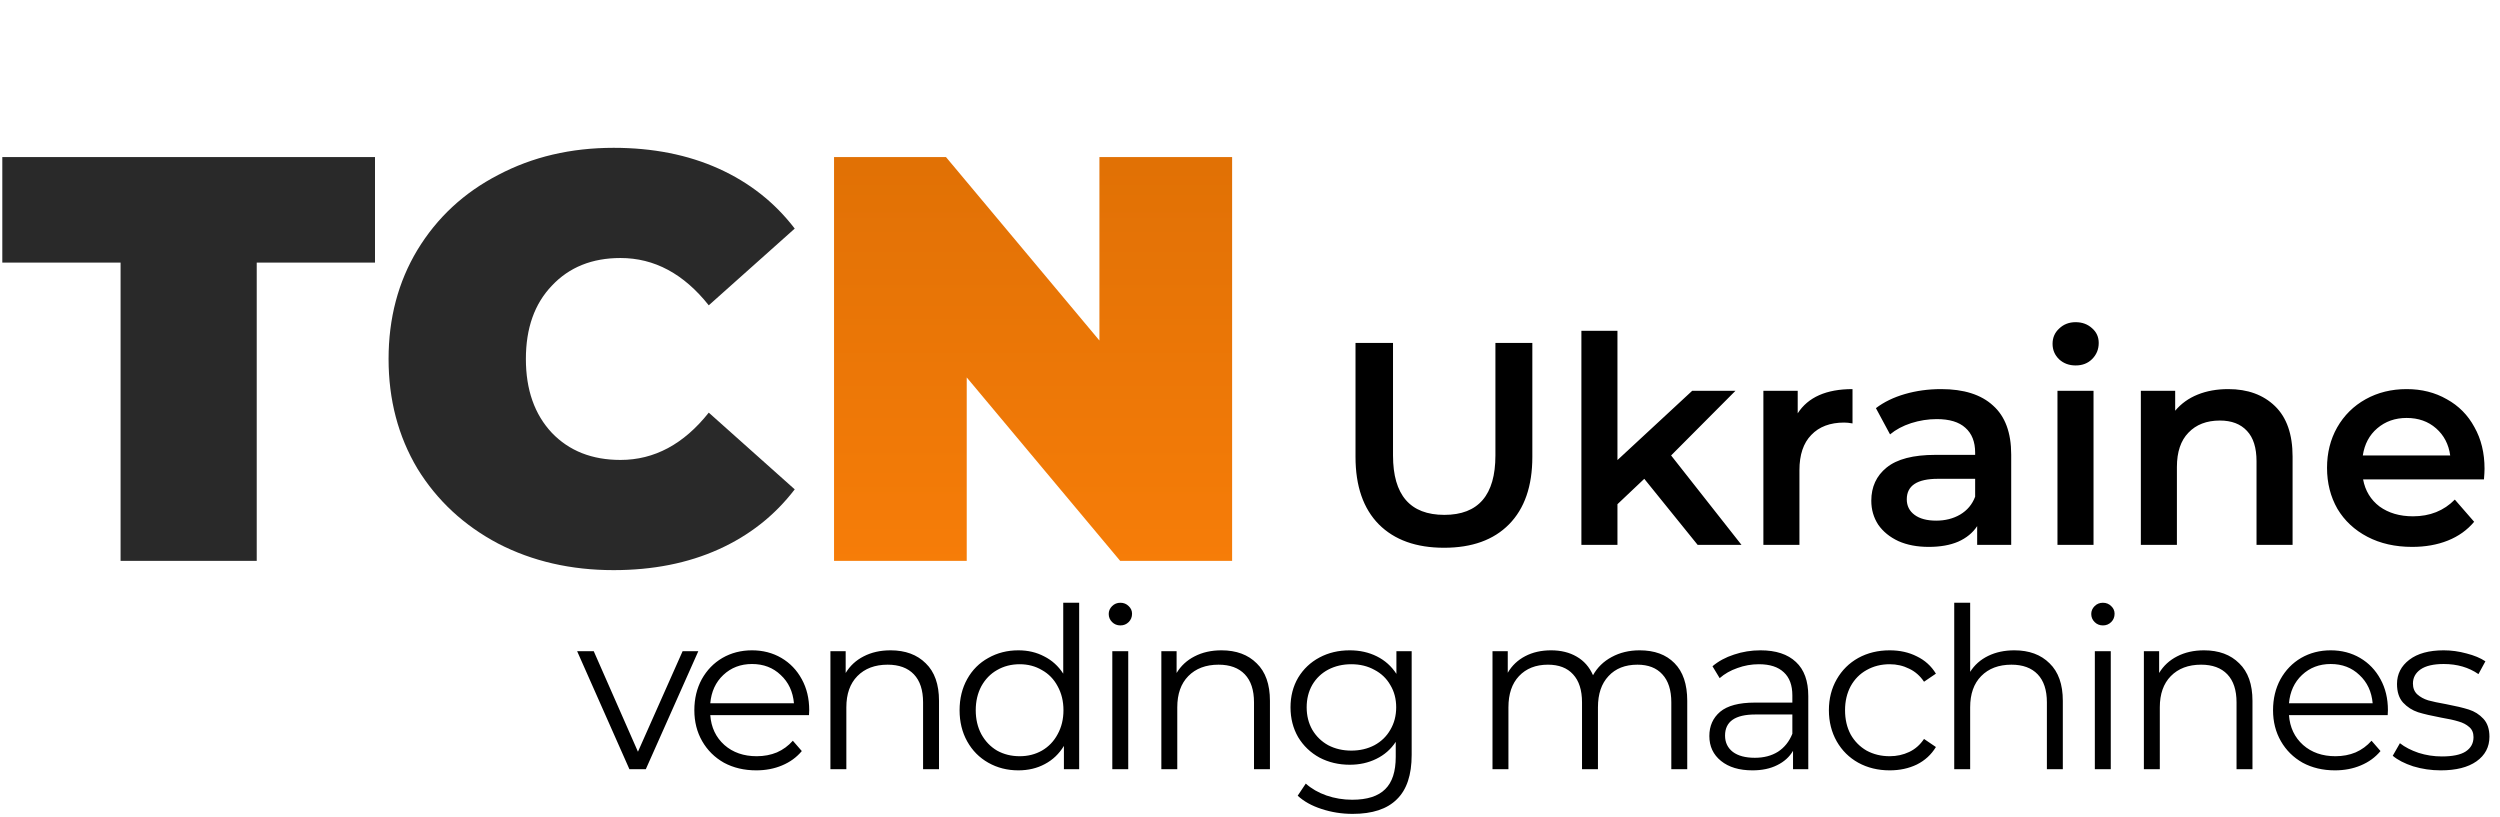 <svg width="156" height="51" viewBox="0 0 156 51" fill="none" xmlns="http://www.w3.org/2000/svg">
<path d="M7.524 16.388H0.144V9.8H23.4V16.388H16.02V35H7.524V16.388ZM38.287 35.576C35.623 35.576 33.223 35.024 31.087 33.92C28.951 32.792 27.271 31.232 26.047 29.24C24.847 27.224 24.247 24.944 24.247 22.4C24.247 19.856 24.847 17.588 26.047 15.596C27.271 13.58 28.951 12.02 31.087 10.916C33.223 9.788 35.623 9.224 38.287 9.224C40.735 9.224 42.919 9.656 44.839 10.52C46.759 11.384 48.343 12.632 49.591 14.264L44.227 19.052C42.667 17.084 40.831 16.1 38.719 16.1C36.943 16.1 35.515 16.676 34.435 17.828C33.355 18.956 32.815 20.48 32.815 22.4C32.815 24.32 33.355 25.856 34.435 27.008C35.515 28.136 36.943 28.7 38.719 28.7C40.831 28.7 42.667 27.716 44.227 25.748L49.591 30.536C48.343 32.168 46.759 33.416 44.839 34.28C42.919 35.144 40.735 35.576 38.287 35.576Z" fill="#292929"/>
<path d="M76.884 9.8V35H69.9L60.324 23.552V35H52.044V9.8H59.028L68.604 21.248V9.8H76.884Z" fill="url(#paint0_linear)"/>
<path d="M43.574 40.636L40.298 48H39.276L36.014 40.636H37.05L39.808 46.908L42.594 40.636H43.574ZM50.481 44.626H44.321C44.377 45.391 44.671 46.012 45.203 46.488C45.735 46.955 46.407 47.188 47.219 47.188C47.676 47.188 48.096 47.109 48.479 46.95C48.861 46.782 49.193 46.539 49.473 46.222L50.033 46.866C49.706 47.258 49.295 47.557 48.801 47.762C48.316 47.967 47.779 48.07 47.191 48.07C46.435 48.07 45.763 47.911 45.175 47.594C44.596 47.267 44.144 46.819 43.817 46.25C43.49 45.681 43.327 45.037 43.327 44.318C43.327 43.599 43.481 42.955 43.789 42.386C44.106 41.817 44.535 41.373 45.077 41.056C45.627 40.739 46.243 40.58 46.925 40.58C47.606 40.58 48.218 40.739 48.759 41.056C49.3 41.373 49.725 41.817 50.033 42.386C50.341 42.946 50.495 43.59 50.495 44.318L50.481 44.626ZM46.925 41.434C46.215 41.434 45.618 41.663 45.133 42.12C44.657 42.568 44.386 43.156 44.321 43.884H49.543C49.477 43.156 49.202 42.568 48.717 42.12C48.241 41.663 47.644 41.434 46.925 41.434ZM55.57 40.58C56.494 40.58 57.227 40.851 57.768 41.392C58.319 41.924 58.594 42.703 58.594 43.73V48H57.6V43.828C57.6 43.063 57.409 42.479 57.026 42.078C56.643 41.677 56.097 41.476 55.388 41.476C54.595 41.476 53.965 41.714 53.498 42.19C53.041 42.657 52.812 43.305 52.812 44.136V48H51.818V40.636H52.77V41.994C53.041 41.546 53.414 41.201 53.89 40.958C54.375 40.706 54.935 40.58 55.57 40.58ZM67.34 37.612V48H66.388V46.544C66.089 47.039 65.693 47.417 65.198 47.678C64.713 47.939 64.162 48.07 63.546 48.07C62.855 48.07 62.23 47.911 61.67 47.594C61.11 47.277 60.671 46.833 60.354 46.264C60.037 45.695 59.878 45.046 59.878 44.318C59.878 43.59 60.037 42.941 60.354 42.372C60.671 41.803 61.11 41.364 61.67 41.056C62.23 40.739 62.855 40.58 63.546 40.58C64.143 40.58 64.68 40.706 65.156 40.958C65.641 41.201 66.038 41.56 66.346 42.036V37.612H67.34ZM63.63 47.188C64.143 47.188 64.605 47.071 65.016 46.838C65.436 46.595 65.763 46.255 65.996 45.816C66.239 45.377 66.36 44.878 66.36 44.318C66.36 43.758 66.239 43.259 65.996 42.82C65.763 42.381 65.436 42.045 65.016 41.812C64.605 41.569 64.143 41.448 63.63 41.448C63.107 41.448 62.636 41.569 62.216 41.812C61.805 42.045 61.479 42.381 61.236 42.82C61.003 43.259 60.886 43.758 60.886 44.318C60.886 44.878 61.003 45.377 61.236 45.816C61.479 46.255 61.805 46.595 62.216 46.838C62.636 47.071 63.107 47.188 63.63 47.188ZM69.408 40.636H70.402V48H69.408V40.636ZM69.912 39.026C69.707 39.026 69.534 38.956 69.394 38.816C69.254 38.676 69.184 38.508 69.184 38.312C69.184 38.125 69.254 37.962 69.394 37.822C69.534 37.682 69.707 37.612 69.912 37.612C70.118 37.612 70.29 37.682 70.43 37.822C70.57 37.953 70.64 38.111 70.64 38.298C70.64 38.503 70.57 38.676 70.43 38.816C70.29 38.956 70.118 39.026 69.912 39.026ZM76.22 40.58C77.144 40.58 77.877 40.851 78.418 41.392C78.969 41.924 79.244 42.703 79.244 43.73V48H78.25V43.828C78.25 43.063 78.059 42.479 77.676 42.078C77.293 41.677 76.747 41.476 76.038 41.476C75.245 41.476 74.615 41.714 74.148 42.19C73.691 42.657 73.462 43.305 73.462 44.136V48H72.468V40.636H73.42V41.994C73.691 41.546 74.064 41.201 74.54 40.958C75.025 40.706 75.585 40.58 76.22 40.58ZM88.088 40.636V47.104C88.088 48.355 87.78 49.279 87.164 49.876C86.557 50.483 85.638 50.786 84.406 50.786C83.725 50.786 83.076 50.683 82.46 50.478C81.853 50.282 81.359 50.007 80.976 49.652L81.48 48.896C81.835 49.213 82.264 49.461 82.768 49.638C83.281 49.815 83.818 49.904 84.378 49.904C85.311 49.904 85.997 49.685 86.436 49.246C86.875 48.817 87.094 48.145 87.094 47.23V46.292C86.786 46.759 86.38 47.113 85.876 47.356C85.381 47.599 84.831 47.72 84.224 47.72C83.533 47.72 82.903 47.571 82.334 47.272C81.774 46.964 81.331 46.539 81.004 45.998C80.687 45.447 80.528 44.827 80.528 44.136C80.528 43.445 80.687 42.829 81.004 42.288C81.331 41.747 81.774 41.327 82.334 41.028C82.894 40.729 83.524 40.58 84.224 40.58C84.849 40.58 85.414 40.706 85.918 40.958C86.422 41.21 86.828 41.574 87.136 42.05V40.636H88.088ZM84.322 46.838C84.854 46.838 85.335 46.726 85.764 46.502C86.193 46.269 86.525 45.947 86.758 45.536C87.001 45.125 87.122 44.659 87.122 44.136C87.122 43.613 87.001 43.151 86.758 42.75C86.525 42.339 86.193 42.022 85.764 41.798C85.344 41.565 84.863 41.448 84.322 41.448C83.79 41.448 83.309 41.56 82.88 41.784C82.46 42.008 82.129 42.325 81.886 42.736C81.653 43.147 81.536 43.613 81.536 44.136C81.536 44.659 81.653 45.125 81.886 45.536C82.129 45.947 82.46 46.269 82.88 46.502C83.309 46.726 83.79 46.838 84.322 46.838ZM102.316 40.58C103.24 40.58 103.963 40.846 104.486 41.378C105.018 41.91 105.284 42.694 105.284 43.73V48H104.29V43.828C104.29 43.063 104.103 42.479 103.73 42.078C103.366 41.677 102.848 41.476 102.176 41.476C101.41 41.476 100.808 41.714 100.37 42.19C99.931 42.657 99.712 43.305 99.712 44.136V48H98.718V43.828C98.718 43.063 98.531 42.479 98.158 42.078C97.794 41.677 97.271 41.476 96.59 41.476C95.834 41.476 95.232 41.714 94.784 42.19C94.345 42.657 94.126 43.305 94.126 44.136V48H93.132V40.636H94.084V41.98C94.345 41.532 94.709 41.187 95.176 40.944C95.642 40.701 96.179 40.58 96.786 40.58C97.402 40.58 97.934 40.711 98.382 40.972C98.839 41.233 99.18 41.621 99.404 42.134C99.674 41.649 100.062 41.271 100.566 41C101.079 40.72 101.662 40.58 102.316 40.58ZM109.855 40.58C110.817 40.58 111.554 40.823 112.067 41.308C112.581 41.784 112.837 42.493 112.837 43.436V48H111.885V46.852C111.661 47.235 111.33 47.533 110.891 47.748C110.462 47.963 109.949 48.07 109.351 48.07C108.53 48.07 107.877 47.874 107.391 47.482C106.906 47.09 106.663 46.572 106.663 45.928C106.663 45.303 106.887 44.799 107.335 44.416C107.793 44.033 108.516 43.842 109.505 43.842H111.843V43.394C111.843 42.759 111.666 42.279 111.311 41.952C110.957 41.616 110.439 41.448 109.757 41.448C109.291 41.448 108.843 41.527 108.413 41.686C107.984 41.835 107.615 42.045 107.307 42.316L106.859 41.574C107.233 41.257 107.681 41.014 108.203 40.846C108.726 40.669 109.277 40.58 109.855 40.58ZM109.505 47.286C110.065 47.286 110.546 47.16 110.947 46.908C111.349 46.647 111.647 46.273 111.843 45.788V44.584H109.533C108.273 44.584 107.643 45.023 107.643 45.9C107.643 46.329 107.807 46.67 108.133 46.922C108.46 47.165 108.917 47.286 109.505 47.286ZM117.917 48.07C117.189 48.07 116.535 47.911 115.957 47.594C115.387 47.277 114.939 46.833 114.613 46.264C114.286 45.685 114.123 45.037 114.123 44.318C114.123 43.599 114.286 42.955 114.613 42.386C114.939 41.817 115.387 41.373 115.957 41.056C116.535 40.739 117.189 40.58 117.917 40.58C118.551 40.58 119.116 40.706 119.611 40.958C120.115 41.201 120.511 41.56 120.801 42.036L120.059 42.54C119.816 42.176 119.508 41.905 119.135 41.728C118.761 41.541 118.355 41.448 117.917 41.448C117.385 41.448 116.904 41.569 116.475 41.812C116.055 42.045 115.723 42.381 115.481 42.82C115.247 43.259 115.131 43.758 115.131 44.318C115.131 44.887 115.247 45.391 115.481 45.83C115.723 46.259 116.055 46.595 116.475 46.838C116.904 47.071 117.385 47.188 117.917 47.188C118.355 47.188 118.761 47.099 119.135 46.922C119.508 46.745 119.816 46.474 120.059 46.11L120.801 46.614C120.511 47.09 120.115 47.454 119.611 47.706C119.107 47.949 118.542 48.07 117.917 48.07ZM125.696 40.58C126.62 40.58 127.352 40.851 127.894 41.392C128.444 41.924 128.72 42.703 128.72 43.73V48H127.726V43.828C127.726 43.063 127.534 42.479 127.152 42.078C126.769 41.677 126.223 41.476 125.514 41.476C124.72 41.476 124.09 41.714 123.624 42.19C123.166 42.657 122.938 43.305 122.938 44.136V48H121.944V37.612H122.938V41.924C123.208 41.495 123.582 41.163 124.058 40.93C124.534 40.697 125.08 40.58 125.696 40.58ZM130.718 40.636H131.712V48H130.718V40.636ZM131.222 39.026C131.017 39.026 130.844 38.956 130.704 38.816C130.564 38.676 130.494 38.508 130.494 38.312C130.494 38.125 130.564 37.962 130.704 37.822C130.844 37.682 131.017 37.612 131.222 37.612C131.428 37.612 131.6 37.682 131.74 37.822C131.88 37.953 131.95 38.111 131.95 38.298C131.95 38.503 131.88 38.676 131.74 38.816C131.6 38.956 131.428 39.026 131.222 39.026ZM137.53 40.58C138.454 40.58 139.187 40.851 139.728 41.392C140.279 41.924 140.554 42.703 140.554 43.73V48H139.56V43.828C139.56 43.063 139.369 42.479 138.986 42.078C138.604 41.677 138.058 41.476 137.348 41.476C136.555 41.476 135.925 41.714 135.458 42.19C135.001 42.657 134.772 43.305 134.772 44.136V48H133.778V40.636H134.73V41.994C135.001 41.546 135.374 41.201 135.85 40.958C136.336 40.706 136.896 40.58 137.53 40.58ZM148.992 44.626H142.832C142.888 45.391 143.182 46.012 143.714 46.488C144.246 46.955 144.918 47.188 145.73 47.188C146.187 47.188 146.607 47.109 146.99 46.95C147.373 46.782 147.704 46.539 147.984 46.222L148.544 46.866C148.217 47.258 147.807 47.557 147.312 47.762C146.827 47.967 146.29 48.07 145.702 48.07C144.946 48.07 144.274 47.911 143.686 47.594C143.107 47.267 142.655 46.819 142.328 46.25C142.001 45.681 141.838 45.037 141.838 44.318C141.838 43.599 141.992 42.955 142.3 42.386C142.617 41.817 143.047 41.373 143.588 41.056C144.139 40.739 144.755 40.58 145.436 40.58C146.117 40.58 146.729 40.739 147.27 41.056C147.811 41.373 148.236 41.817 148.544 42.386C148.852 42.946 149.006 43.59 149.006 44.318L148.992 44.626ZM145.436 41.434C144.727 41.434 144.129 41.663 143.644 42.12C143.168 42.568 142.897 43.156 142.832 43.884H148.054C147.989 43.156 147.713 42.568 147.228 42.12C146.752 41.663 146.155 41.434 145.436 41.434ZM152.303 48.07C151.706 48.07 151.132 47.986 150.581 47.818C150.04 47.641 149.615 47.421 149.307 47.16L149.755 46.376C150.063 46.619 150.451 46.819 150.917 46.978C151.384 47.127 151.869 47.202 152.373 47.202C153.045 47.202 153.54 47.099 153.857 46.894C154.184 46.679 154.347 46.381 154.347 45.998C154.347 45.727 154.259 45.517 154.081 45.368C153.904 45.209 153.68 45.093 153.409 45.018C153.139 44.934 152.779 44.855 152.331 44.78C151.734 44.668 151.253 44.556 150.889 44.444C150.525 44.323 150.213 44.122 149.951 43.842C149.699 43.562 149.573 43.175 149.573 42.68C149.573 42.064 149.83 41.56 150.343 41.168C150.857 40.776 151.571 40.58 152.485 40.58C152.961 40.58 153.437 40.645 153.913 40.776C154.389 40.897 154.781 41.061 155.089 41.266L154.655 42.064C154.049 41.644 153.325 41.434 152.485 41.434C151.851 41.434 151.37 41.546 151.043 41.77C150.726 41.994 150.567 42.288 150.567 42.652C150.567 42.932 150.656 43.156 150.833 43.324C151.02 43.492 151.249 43.618 151.519 43.702C151.79 43.777 152.163 43.856 152.639 43.94C153.227 44.052 153.699 44.164 154.053 44.276C154.408 44.388 154.711 44.579 154.963 44.85C155.215 45.121 155.341 45.494 155.341 45.97C155.341 46.614 155.071 47.127 154.529 47.51C153.997 47.883 153.255 48.07 152.303 48.07Z" fill="black"/>
<path d="M90.11 34.18C88.37 34.18 87.014 33.694 86.042 32.722C85.07 31.738 84.584 30.334 84.584 28.51V21.4H86.924V28.42C86.924 30.892 87.992 32.128 90.128 32.128C92.252 32.128 93.314 30.892 93.314 28.42V21.4H95.618V28.51C95.618 30.334 95.132 31.738 94.16 32.722C93.2 33.694 91.85 34.18 90.11 34.18ZM102.603 29.878L100.929 31.462V34H98.679V20.644H100.929V28.708L105.591 24.388H108.291L104.277 28.42L108.669 34H105.933L102.603 29.878ZM112.177 25.792C112.825 24.784 113.965 24.28 115.597 24.28V26.422C115.405 26.386 115.231 26.368 115.075 26.368C114.199 26.368 113.515 26.626 113.023 27.142C112.531 27.646 112.285 28.378 112.285 29.338V34H110.035V24.388H112.177V25.792ZM121.125 24.28C122.541 24.28 123.621 24.622 124.365 25.306C125.121 25.978 125.499 26.998 125.499 28.366V34H123.375V32.83C123.099 33.25 122.703 33.574 122.187 33.802C121.683 34.018 121.071 34.126 120.351 34.126C119.631 34.126 119.001 34.006 118.461 33.766C117.921 33.514 117.501 33.172 117.201 32.74C116.913 32.296 116.769 31.798 116.769 31.246C116.769 30.382 117.087 29.692 117.723 29.176C118.371 28.648 119.385 28.384 120.765 28.384H123.249V28.24C123.249 27.568 123.045 27.052 122.637 26.692C122.241 26.332 121.647 26.152 120.855 26.152C120.315 26.152 119.781 26.236 119.253 26.404C118.737 26.572 118.299 26.806 117.939 27.106L117.057 25.468C117.561 25.084 118.167 24.79 118.875 24.586C119.583 24.382 120.333 24.28 121.125 24.28ZM120.819 32.488C121.383 32.488 121.881 32.362 122.313 32.11C122.757 31.846 123.069 31.474 123.249 30.994V29.878H120.927C119.631 29.878 118.983 30.304 118.983 31.156C118.983 31.564 119.145 31.888 119.469 32.128C119.793 32.368 120.243 32.488 120.819 32.488ZM128.386 24.388H130.636V34H128.386V24.388ZM129.52 22.804C129.112 22.804 128.77 22.678 128.494 22.426C128.218 22.162 128.08 21.838 128.08 21.454C128.08 21.07 128.218 20.752 128.494 20.5C128.77 20.236 129.112 20.104 129.52 20.104C129.928 20.104 130.27 20.23 130.546 20.482C130.822 20.722 130.96 21.028 130.96 21.4C130.96 21.796 130.822 22.132 130.546 22.408C130.282 22.672 129.94 22.804 129.52 22.804ZM139.043 24.28C140.255 24.28 141.227 24.634 141.959 25.342C142.691 26.05 143.057 27.1 143.057 28.492V34H140.807V28.78C140.807 27.94 140.609 27.31 140.213 26.89C139.817 26.458 139.253 26.242 138.521 26.242C137.693 26.242 137.039 26.494 136.559 26.998C136.079 27.49 135.839 28.204 135.839 29.14V34H133.589V24.388H135.731V25.63C136.103 25.186 136.571 24.85 137.135 24.622C137.699 24.394 138.335 24.28 139.043 24.28ZM155.035 29.248C155.035 29.404 155.023 29.626 154.999 29.914H147.457C147.589 30.622 147.931 31.186 148.483 31.606C149.047 32.014 149.743 32.218 150.571 32.218C151.627 32.218 152.497 31.87 153.181 31.174L154.387 32.56C153.955 33.076 153.409 33.466 152.749 33.73C152.089 33.994 151.345 34.126 150.517 34.126C149.461 34.126 148.531 33.916 147.727 33.496C146.923 33.076 146.299 32.494 145.855 31.75C145.423 30.994 145.207 30.142 145.207 29.194C145.207 28.258 145.417 27.418 145.837 26.674C146.269 25.918 146.863 25.33 147.619 24.91C148.375 24.49 149.227 24.28 150.175 24.28C151.111 24.28 151.945 24.49 152.677 24.91C153.421 25.318 153.997 25.9 154.405 26.656C154.825 27.4 155.035 28.264 155.035 29.248ZM150.175 26.08C149.455 26.08 148.843 26.296 148.339 26.728C147.847 27.148 147.547 27.712 147.439 28.42H152.893C152.797 27.724 152.503 27.16 152.011 26.728C151.519 26.296 150.907 26.08 150.175 26.08Z" fill="black"/>
<defs>
<linearGradient id="paint0_linear" x1="39.5" y1="0" x2="39.5" y2="44" gradientUnits="userSpaceOnUse">
<stop stop-color="#D86C04"/>
<stop offset="1" stop-color="#FE8109"/>
</linearGradient>
</defs>
</svg>
